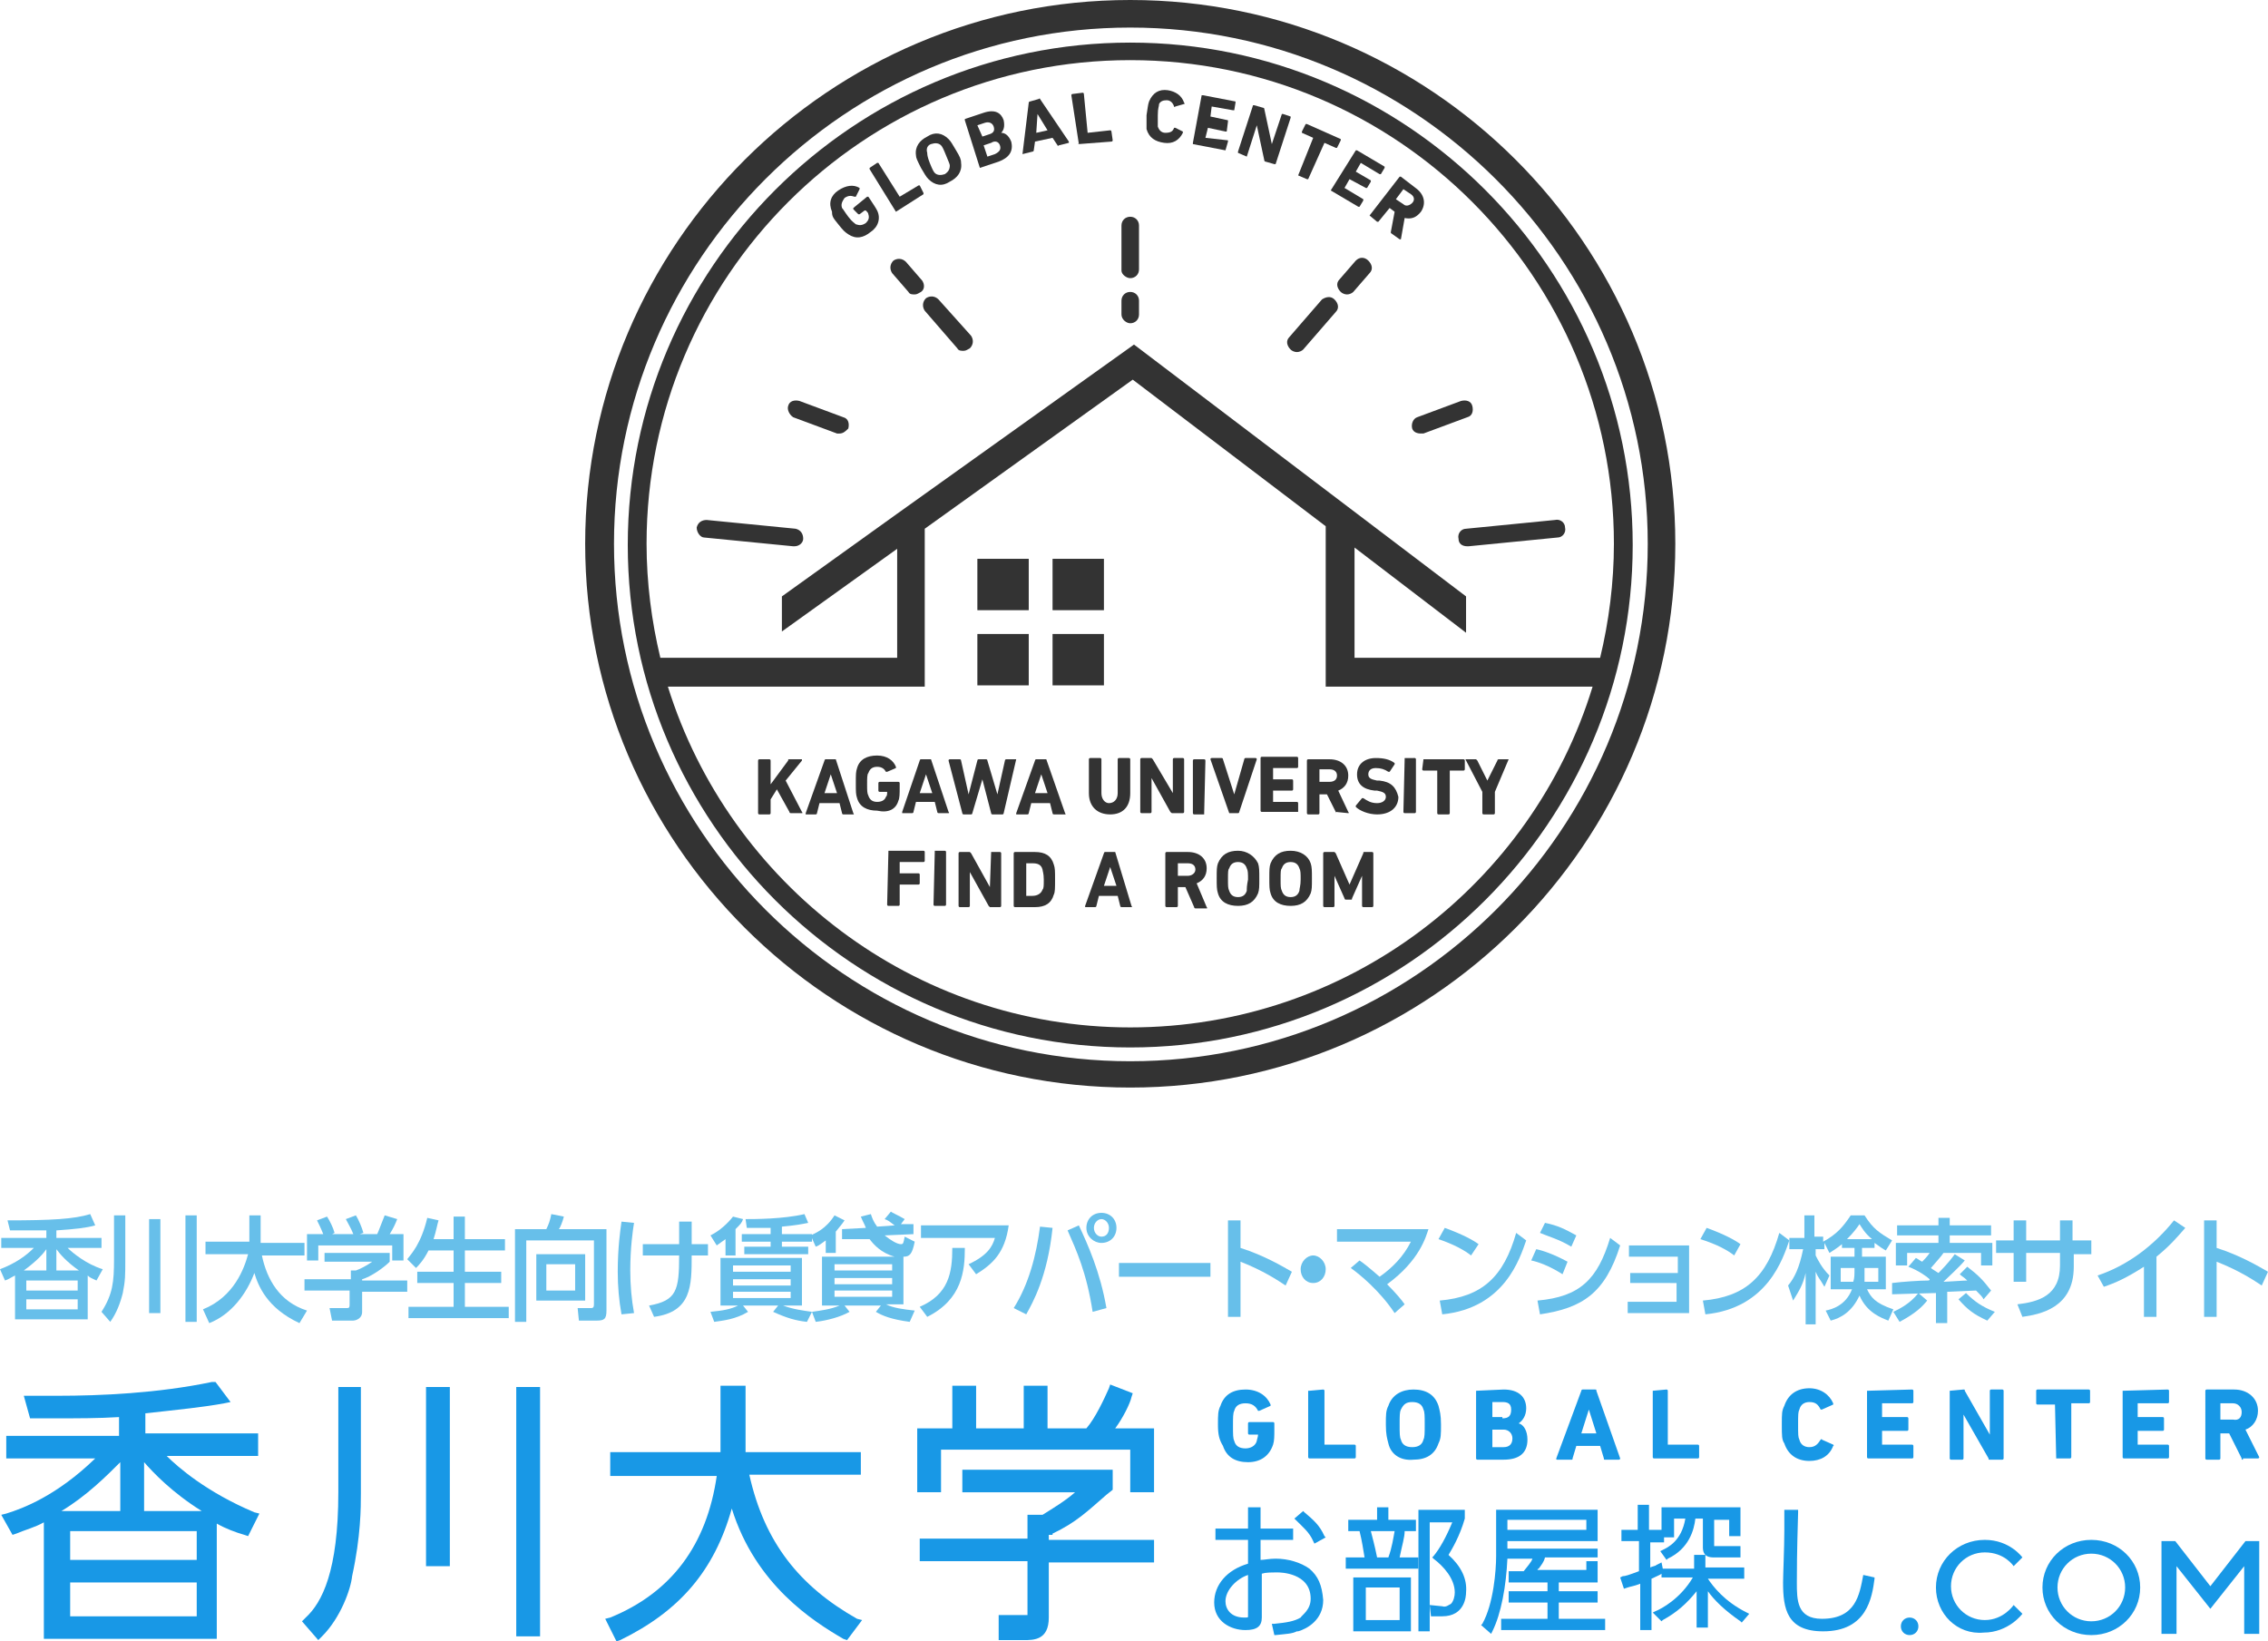 <?xml version="1.0" encoding="utf-8"?>
<!-- Generator: Adobe Illustrator 24.0.3, SVG Export Plug-In . SVG Version: 6.00 Build 0)  -->
<svg version="1.1" id="レイヤー_1" xmlns="http://www.w3.org/2000/svg" xmlns:xlink="http://www.w3.org/1999/xlink" x="0px"
	 y="0px" viewBox="0 0 181 131" style="enable-background:new 0 0 181 131;" xml:space="preserve">
<style type="text/css">
	.st0{fill:#1898E6;}
	.st1{fill:#333333;}
	.st2{fill:#67BFEA;}
</style>
<g>
	<g>
		<g>
			<path class="st0" d="M13.3,116.2h7.3v-1.8h-9v-1.6c2.7-0.3,4.7-0.5,6.3-0.8l0.5-0.1l-1.2-1.6h-0.3c-4.3,0.9-8.9,1.1-12.3,1.1
				c-0.8,0-1.3,0-2,0H1.9l0.5,1.8h0.7c0.5,0,0.8,0,1.3,0c1.8,0,3.5,0,5.1-0.1v1.5h-9v1.8h7.1c-3.1,3-5.8,4-7.1,4.4l-0.4,0.1l0.9,1.6
				l0.3-0.1c0.7-0.3,1.5-0.5,2.2-0.9v9.3h13.8v-9.2c0.7,0.4,1.5,0.7,2.2,0.9l0.3,0.1l0.9-1.8l-0.4-0.1
				C16.5,119.1,14.2,117.1,13.3,116.2z M4.9,120.6c2-1.2,3.6-2.8,4.7-3.9v3.9H4.9z M15.7,126.3v2.7H5.6v-2.7H15.7z M5.6,124.5v-2.3
				h10.1v2.3H5.6z M11.5,120.6v-3.9c0.7,0.8,2.2,2.4,4.6,3.9H11.5z"/>
		</g>
		<g>
			<path class="st0" d="M27,119.1c0,6.3-1.3,8.8-2.6,10l-0.3,0.3l1.3,1.5l0.3-0.3c1.5-1.5,2.3-3.8,2.4-4.8c0.7-3.2,0.7-5.5,0.7-6.6
				v-8.5H27V119.1z"/>
		</g>
		<g>
			<rect x="34" y="110.7" class="st0" width="1.9" height="14.3"/>
		</g>
		<g>
			<rect x="41.2" y="110.7" class="st0" width="1.9" height="19.9"/>
		</g>
		<g>
			<path class="st0" d="M59.8,117.7h8.9v-1.8h-9.2v-5.3h-2v5.3h-8.8v1.9h8.5c-0.8,5.5-3.6,9.3-8.5,11.3l-0.4,0.1l0.9,1.8l0.3-0.1
				c4.7-2.3,7.5-5.5,8.9-10.5c1.9,6.1,6.5,9,8.9,10.4l0.3,0.1l1.2-1.6l-0.4-0.1C63.8,126.6,61,123.1,59.8,117.7z"/>
		</g>
		<g>
			<path class="st0" d="M90.3,111.5l0.1-0.3l-1.8-0.7l-0.1,0.3c-0.4,0.9-1.1,2.4-1.8,3.2h-3.1v-3.4h-1.9v3.4h-3.8v-3.4h-1.9v3.4
				h-2.8v5.1h1.9v-3.4h15.1v3.4h1.9V114H89C89.6,113.2,90.2,112,90.3,111.5z"/>
		</g>
		<g>
			<path class="st0" d="M84,122.4c1.9-0.9,2.8-1.8,4.3-3.1l0.5-0.4v-1.6h-12v1.8h9c-0.8,0.7-1.8,1.3-2.6,1.8h-1.2v1.9h-8.6v1.8h8.6
				v4c0,0.1,0,0.3,0,0.3s-0.3,0-0.5,0h-1.8v2h2c0.8,0,2,0,2-1.8v-4.4h8.4v-1.8h-8.4v-0.4H84z"/>
		</g>
		<g>
			<path class="st0" d="M104.5,125.2c-0.7-0.5-1.7-0.8-2.7-0.8c-0.5,0-0.9,0.1-1.2,0.1v-1.6h2.6V122h-2.6v-1.7h-1v1.7H97v0.9h2.6
				v1.9c-1.7,0.5-2.7,1.7-2.7,3.1c0,1.5,1.3,2.2,2.5,2.2c0.9,0,1.3-0.3,1.3-1v-3.5c0.3-0.1,0.7-0.1,1.3-0.1c0.1,0,2.6,0,2.6,2.1
				c0,0.9-0.7,1.3-0.8,1.5c-0.5,0.3-1.1,0.4-2.1,0.5h-0.2l0.2,0.9h0.1c0.9-0.1,1.3-0.1,1.7-0.3h0.1c0.7-0.2,2-0.9,2-2.5
				C105.5,126.5,105.2,125.8,104.5,125.2z M99.6,125.7v3.3c0,0.1,0,0.1-0.3,0.1c-1.1,0-1.5-0.7-1.5-1.3
				C97.8,126.9,98.7,126,99.6,125.7z"/>
		</g>
		<g>
			<path class="st0" d="M104.1,120.7l-0.1-0.1l-0.7,0.6l0.1,0.1c0.6,0.6,1.1,1,1.4,1.7l0.1,0.2l0.9-0.5l-0.1-0.1
				C105.3,121.7,104.8,121.3,104.1,120.7z"/>
		</g>
		<g>
			<path class="st0" d="M115.6,124.1c0.3-0.5,0.9-1.5,1.3-2.9v-0.7h-3.7v9.7h0.9v-8.7h1.8c-0.5,1.2-1,2.1-1.5,2.7l-0.1,0.1l0.1,0.1
				c0.8,0.6,1.7,1.6,1.7,2.7c0,0.3-0.1,0.7-0.3,0.9c-0.2,0.1-0.4,0.3-0.7,0.2l-1-0.1l0.1,0.9h0.9c1.8,0,1.9-1.6,1.9-1.9
				C117.1,126,116.6,125,115.6,124.1z"/>
		</g>
		<g>
			<path class="st0" d="M112.1,122.2h0.9v-0.9h-2.2v-1h-0.9v1h-2.3v0.9h0.9c0.2,0.8,0.3,1.5,0.4,2.1h-1.5v0.9h5.8v-0.9h-1.5
				C111.9,123.3,112.1,122.7,112.1,122.2z M109.4,122.2h1.9c-0.1,0.5-0.2,1.3-0.5,2.1h-0.9C109.7,123.3,109.5,122.6,109.4,122.2z"/>
		</g>
		<g>
			<path class="st0" d="M108,130.2h4.6v-4.3H108V130.2z M111.7,126.7v2.6H109v-2.6H111.7z"/>
		</g>
		<g>
			<path class="st0" d="M124.4,127.9h3.1V127h-3.1v-0.7h3.1v-1.7h-0.9v0.7h-3.9c0-0.1,0.1-0.1,0.1-0.1c0.2-0.3,0.4-0.5,0.5-0.9h4.2
				v-0.7h-7.2V123h7.2v-2.5h-8.1v3.7c0,1.1-0.2,3.8-1.1,5.4l-0.1,0.1l0.8,0.7l0.1-0.2c0.7-1.4,1.1-3.6,1.2-5.8h2
				c-0.1,0.3-0.4,0.6-0.7,1h-1.2v0.9h3.1v0.7h-3.1v0.9h3.1v1.3h-3.7v0.9h8.3v-0.9h-3.7v-1.3H124.4z M120.3,122.1v-0.8h6.3v0.8H120.3
				z"/>
		</g>
		<g>
			<path class="st0" d="M136.3,126h2.9v-0.9h-3.1v-1h-0.9v1.1h-2.5l-0.1-0.5l-0.4,0.2c-0.1,0.1-0.3,0.1-0.5,0.2v-2h1.1v-0.4h0.8
				v-1.5h0.9c-0.3,1.8-1.4,2.3-1.8,2.5l-0.2,0.1l0.5,0.7l0.1-0.1c1.7-0.8,2.1-2.3,2.2-3.2h0.6v2.3c0,0.8,0.6,0.8,0.9,0.8h2.1v-0.9
				h-2c-0.1,0-0.1,0-0.1,0s0-0.1,0-0.1v-2h1.2v1.3h0.9v-2.3h-6.3v1.8h-1v-2h-0.9v2h-1.3v0.9h1.4v2.4c-0.8,0.3-1.1,0.4-1.3,0.4
				l-0.2,0.1l0.3,0.9l0.3-0.1c0.3-0.1,0.5-0.1,1-0.3v3.7h0.9V126c0.4-0.2,0.7-0.3,0.8-0.4v0.3h2.5c-1,1.7-2.5,2.5-3,2.7l-0.2,0.1
				l0.7,0.7l0.1-0.1c1.1-0.6,1.9-1.3,2.7-2.3v2.9h0.9v-2.9c0.5,0.7,1.3,1.5,2.6,2.4l0.1,0.1l0.6-0.7l-0.2-0.1
				C137.6,127.8,136.7,126.6,136.3,126z"/>
		</g>
		<g>
			<path class="st0" d="M148.7,125.7c-0.3,1.6-0.6,3.5-3.3,3.5c-2,0-2-1.5-2-2.9c0-0.9,0-2.2,0.1-5.6v-0.2h-1.1v0.2
				c0,0.2,0,0.9,0,1.5c0,1.3-0.1,3.5-0.1,4.1c0,2.1,0.3,3.9,3.2,3.9c3.5,0,3.9-2.7,4.1-4.2v-0.1L148.7,125.7L148.7,125.7z"/>
		</g>
		<g>
			<g>
				<path class="st0" d="M151.7,129.8c0-0.4,0.3-0.7,0.7-0.7c0.4,0,0.7,0.3,0.7,0.7c0,0.4-0.3,0.7-0.7,0.7
					C152,130.5,151.7,130.2,151.7,129.8z"/>
			</g>
			<g>
				<path class="st0" d="M154.5,126.7c0-2.1,1.7-3.8,3.9-3.8c2,0,3,1.4,3,1.4l-0.7,0.7c0,0-0.7-1.1-2.3-1.1c-1.5,0-2.7,1.2-2.7,2.7
					c0,1.5,1.2,2.7,2.7,2.7c1.5,0,2.3-1.2,2.3-1.2l0.7,0.7c0,0-1.1,1.5-3.1,1.5C156.2,130.5,154.5,128.8,154.5,126.7z"/>
			</g>
			<g>
				<path class="st0" d="M163,126.7c0-2.1,1.7-3.8,3.9-3.8s3.9,1.7,3.9,3.8s-1.7,3.8-3.9,3.8S163,128.8,163,126.7z M169.6,126.7
					c0-1.5-1.2-2.7-2.7-2.7c-1.5,0-2.7,1.2-2.7,2.7c0,1.5,1.2,2.7,2.7,2.7C168.4,129.4,169.6,128.2,169.6,126.7z"/>
			</g>
			<g>
				<path class="st0" d="M172.5,123h1.1l2.8,3.6l2.8-3.6h1.1v7.4h-1.2V125l-2.7,3.4l-2.7-3.4v5.4h-1.2V123z"/>
			</g>
		</g>
	</g>
	<g>
		<g>
			<path class="st0" d="M97.2,113.7c0-0.8,0-1.1,0.2-1.5c0.3-0.9,1-1.3,2-1.3c1,0,1.7,0.5,2,1.2c0,0,0,0.1,0,0.1l-0.9,0.4
				c-0.1,0-0.1,0-0.1,0c-0.2-0.4-0.5-0.6-1-0.6c-0.5,0-0.8,0.2-0.9,0.6c-0.1,0.2-0.1,0.5-0.1,1.2s0,1,0.1,1.2
				c0.1,0.4,0.4,0.6,0.9,0.6c0.4,0,0.8-0.2,0.9-0.6c0-0.1,0.1-0.3,0.1-0.5c0,0,0,0,0,0h-0.7c0,0-0.1,0-0.1-0.1v-0.8
				c0,0,0-0.1,0.1-0.1h1.9c0,0,0.1,0,0.1,0.1v0.5c0,0.5,0,0.9-0.1,1.2c-0.3,0.9-1,1.4-2,1.4c-1,0-1.7-0.4-2-1.3
				C97.3,114.9,97.2,114.5,97.2,113.7z"/>
		</g>
		<g>
			<path class="st0" d="M104.5,111C104.5,111,104.5,111,104.5,111l1.1-0.1c0,0,0.1,0,0.1,0.1v4.3c0,0,0,0,0,0h2.4c0,0,0.1,0,0.1,0.1
				v0.9c0,0,0,0.1-0.1,0.1h-3.6c0,0-0.1,0-0.1-0.1V111z"/>
		</g>
		<g>
			<path class="st0" d="M110.8,115.2c-0.1-0.4-0.2-0.7-0.2-1.5s0-1.1,0.2-1.5c0.3-0.9,1.1-1.3,2-1.3c1,0,1.7,0.4,2,1.3
				c0.1,0.4,0.2,0.7,0.2,1.5s0,1.1-0.2,1.5c-0.3,0.9-1,1.3-2,1.3C111.8,116.6,111,116.1,110.8,115.2z M113.6,114.9
				c0.1-0.2,0.1-0.5,0.1-1.2s0-1-0.1-1.2c-0.1-0.4-0.4-0.6-0.9-0.6s-0.7,0.2-0.9,0.6c-0.1,0.2-0.1,0.5-0.1,1.2s0,1,0.1,1.2
				c0.1,0.4,0.4,0.6,0.9,0.6S113.5,115.3,113.6,114.9z"/>
		</g>
		<g>
			<path class="st0" d="M117.8,111C117.8,111,117.9,111,117.8,111l2.2-0.1c1.2,0,1.8,0.6,1.8,1.5c0,0.6-0.3,1-0.6,1.2v0
				c0.4,0.1,0.7,0.6,0.7,1.3c0,1.1-0.7,1.6-1.9,1.6h-2.1c0,0-0.1,0-0.1-0.1V111z M119.9,113.2c0.5,0,0.7-0.2,0.7-0.7
				s-0.3-0.6-0.7-0.6h-0.8c0,0,0,0,0,0v1.2c0,0,0,0,0,0H119.9z M119.1,115.5h0.9c0.5,0,0.7-0.3,0.7-0.7c0-0.4-0.3-0.7-0.7-0.7h-0.9
				c0,0,0,0,0,0L119.1,115.5C119,115.5,119.1,115.5,119.1,115.5z"/>
		</g>
		<g>
			<path class="st0" d="M126.2,111c0,0,0-0.1,0.1-0.1h1c0.1,0,0.1,0,0.1,0.1l1.9,5.4c0,0,0,0.1-0.1,0.1h-1.1c-0.1,0-0.1,0-0.1-0.1
				l-0.3-1h-1.9l-0.3,1c0,0.1,0,0.1-0.1,0.1h-1.1c-0.1,0-0.1,0-0.1-0.1L126.2,111z M127.4,114.4l-0.6-1.9h0l-0.6,1.9H127.4z"/>
		</g>
		<g>
			<path class="st0" d="M131.9,111C131.9,111,132,111,131.9,111l1.1-0.1c0,0,0.1,0,0.1,0.1v4.3c0,0,0,0,0,0h2.4c0,0,0.1,0,0.1,0.1
				v0.9c0,0,0,0.1-0.1,0.1H132c0,0-0.1,0-0.1-0.1V111z"/>
		</g>
		<g>
			<path class="st0" d="M142.2,113.7c0-0.9,0-1.1,0.2-1.5c0.3-0.9,1-1.4,2-1.4c0.9,0,1.6,0.5,1.9,1.2c0,0,0,0.1,0,0.1l-0.9,0.4
				c0,0-0.1,0-0.1,0c-0.2-0.4-0.4-0.6-0.9-0.6c-0.4,0-0.7,0.2-0.8,0.6c-0.1,0.2-0.1,0.4-0.1,1.2s0,1,0.1,1.2
				c0.1,0.4,0.4,0.6,0.8,0.6c0.5,0,0.7-0.3,0.9-0.6c0,0,0.1-0.1,0.1,0l0.9,0.4c0,0,0.1,0.1,0,0.1c-0.3,0.8-1,1.2-1.9,1.2
				c-1,0-1.7-0.5-2-1.4C142.2,114.9,142.2,114.6,142.2,113.7z"/>
		</g>
		<g>
			<path class="st0" d="M149,111C149,111,149,111,149,111l3.6-0.1c0,0,0.1,0,0.1,0.1v0.9c0,0,0,0.1-0.1,0.1h-2.4c0,0,0,0,0,0v1.1
				c0,0,0,0,0,0h2c0,0,0.1,0,0.1,0.1v0.9c0,0,0,0.1-0.1,0.1h-2c0,0,0,0,0,0v1.1c0,0,0,0,0,0h2.4c0,0,0.1,0,0.1,0.1v0.9
				c0,0,0,0.1-0.1,0.1h-3.5c0,0-0.1,0-0.1-0.1V111z"/>
		</g>
		<g>
			<path class="st0" d="M155.6,111C155.6,111,155.6,111,155.6,111l1.1-0.1c0.1,0,0.1,0,0.1,0.1l2,3.5h0V111c0,0,0-0.1,0.1-0.1h0.9
				c0,0,0.1,0,0.1,0.1v5.4c0,0,0,0.1-0.1,0.1h-1c-0.1,0-0.1,0-0.1-0.1l-2-3.5h0v3.5c0,0,0,0.1-0.1,0.1h-0.9c0,0-0.1,0-0.1-0.1V111z"
				/>
		</g>
		<g>
			<path class="st0" d="M164.1,116.5C164,116.5,164,116.5,164.1,116.5l-0.1-4.4c0,0,0,0,0,0h-1.4c0,0-0.1,0-0.1-0.1V111
				c0,0,0-0.1,0.1-0.1h4.1c0,0,0.1,0,0.1,0.1v0.9c0,0,0,0.1-0.1,0.1h-1.4c0,0,0,0,0,0v4.3c0,0,0,0.1-0.1,0.1H164.1z"/>
		</g>
		<g>
			<path class="st0" d="M169.4,111C169.4,111,169.4,111,169.4,111l3.6-0.1c0,0,0.1,0,0.1,0.1v0.9c0,0,0,0.1-0.1,0.1h-2.4
				c0,0,0,0,0,0v1.1c0,0,0,0,0,0h2c0,0,0.1,0,0.1,0.1v0.9c0,0,0,0.1-0.1,0.1h-2c0,0,0,0,0,0v1.1c0,0,0,0,0,0h2.4c0,0,0.1,0,0.1,0.1
				v0.9c0,0,0,0.1-0.1,0.1h-3.5c0,0-0.1,0-0.1-0.1V111z"/>
		</g>
		<g>
			<path class="st0" d="M179,116.5c-0.1,0-0.1,0-0.1-0.1l-1-2h-0.7c0,0,0,0,0,0v2c0,0,0,0.1-0.1,0.1h-1c0,0-0.1,0-0.1-0.1V111
				c0,0,0-0.1,0.1-0.1h2.2c1.1,0,1.9,0.7,1.9,1.7c0,0.7-0.4,1.3-1,1.5l1.1,2.2c0,0,0,0.1-0.1,0.1H179z M178.9,112.7
				c0-0.4-0.3-0.7-0.7-0.7h-1c0,0,0,0,0,0v1.3c0,0,0,0,0,0h1C178.7,113.4,178.9,113.1,178.9,112.7z"/>
		</g>
	</g>
	<g>
		<g>
			<g>
				<rect x="78" y="44.6" class="st1" width="4.1" height="4.1"/>
			</g>
			<g>
				<rect x="84" y="44.6" class="st1" width="4.1" height="4.1"/>
			</g>
			<g>
				<rect x="78" y="50.6" class="st1" width="4.1" height="4.1"/>
			</g>
			<g>
				<rect x="84" y="50.6" class="st1" width="4.1" height="4.1"/>
			</g>
			<g>
				<path class="st1" d="M90.2,0c-24,0-43.5,19.5-43.5,43.4s19.5,43.4,43.5,43.4c24,0,43.5-19.5,43.5-43.4S114.2,0,90.2,0z
					 M90.2,84.7C67.5,84.7,49,66.2,49,43.4C49,20.7,67.5,2.2,90.2,2.2c22.7,0,41.3,18.5,41.3,41.2C131.5,66.2,113,84.7,90.2,84.7z"
					/>
			</g>
			<g>
				<path class="st1" d="M66.9,17.9c0.4,0.5,0.5,0.6,0.8,0.8c0.6,0.4,1.2,0.3,1.8-0.2c0.6-0.4,0.8-1.1,0.5-1.7
					c-0.1-0.2-0.3-0.5-0.5-0.8l-0.2-0.3c0,0-0.1,0-0.1,0l-1.1,0.9c0,0,0,0.1,0,0.1l0.4,0.4c0,0,0.1,0,0.1,0l0.4-0.3c0,0,0,0,0.1,0
					c0.1,0.1,0.2,0.2,0.2,0.3c0.1,0.3,0,0.5-0.2,0.7c-0.3,0.2-0.5,0.2-0.8,0.1c-0.1-0.1-0.3-0.2-0.6-0.6s-0.4-0.6-0.5-0.7
					c-0.1-0.3,0-0.5,0.2-0.8c0.3-0.2,0.5-0.2,0.8-0.1c0,0,0.1,0,0.1,0l0.3-0.6c0,0,0-0.1,0-0.1c-0.5-0.3-1.1-0.2-1.7,0.2
					c-0.6,0.4-0.8,1-0.5,1.7C66.4,17.3,66.5,17.4,66.9,17.9z"/>
			</g>
			<g>
				<path class="st1" d="M71.5,16.9l2.2-1.4c0,0,0-0.1,0-0.1l-0.3-0.6c0,0-0.1,0-0.1,0l-1.5,0.9c0,0,0,0,0,0l-1.7-2.7
					c0,0-0.1,0-0.1,0l-0.6,0.4c0,0,0,0.1,0,0.1L71.5,16.9C71.5,16.9,71.5,16.9,71.5,16.9z"/>
			</g>
			<g>
				<path class="st1" d="M73.5,13.4c0.3,0.5,0.4,0.7,0.6,0.9c0.5,0.5,1.1,0.6,1.7,0.2c0.6-0.3,1-0.8,0.9-1.5c0-0.3-0.1-0.5-0.4-1
					c-0.3-0.5-0.4-0.7-0.6-0.9c-0.5-0.5-1.1-0.6-1.7-0.2c-0.6,0.3-1,0.8-0.9,1.5C73.1,12.6,73.2,12.8,73.5,13.4z M74.3,11.5
					c0.3-0.1,0.6-0.1,0.8,0.1c0.1,0.1,0.2,0.3,0.4,0.8c0.2,0.5,0.3,0.7,0.3,0.8c0,0.3-0.1,0.5-0.4,0.7c-0.3,0.1-0.6,0.1-0.8-0.1
					c-0.1-0.1-0.2-0.3-0.4-0.8C74,12.5,74,12.3,74,12.2C73.9,11.9,74,11.6,74.3,11.5z"/>
			</g>
			<g>
				<path class="st1" d="M78.2,13.4l1.5-0.5c0.8-0.3,1.2-0.8,1-1.6c-0.2-0.5-0.5-0.7-0.8-0.7l0,0c0.2-0.2,0.3-0.5,0.2-1
					c-0.2-0.6-0.7-0.9-1.6-0.6l-1.5,0.5c0,0,0,0,0,0.1L78.2,13.4C78.1,13.4,78.2,13.4,78.2,13.4z M79.8,11.6c0.1,0.3,0,0.5-0.4,0.7
					l-0.6,0.2c0,0,0,0,0,0l-0.3-0.9c0,0,0,0,0,0l0.6-0.2C79.4,11.2,79.7,11.3,79.8,11.6z M78,10l0.6-0.2c0.3-0.1,0.6,0,0.7,0.3
					c0.1,0.3,0,0.5-0.3,0.6l-0.6,0.2c0,0,0,0,0,0L78,10C77.9,10,77.9,10,78,10z"/>
			</g>
			<g>
				<path class="st1" d="M81.6,12.3l0.8-0.2c0,0,0.1,0,0.1-0.1l0.1-0.7l1.4-0.3l0.4,0.6c0,0,0,0.1,0.1,0l0.8-0.2c0,0,0,0,0-0.1
					L83,7.9c0,0,0-0.1-0.1,0l-0.7,0.2c0,0-0.1,0-0.1,0.1L81.6,12.3C81.6,12.3,81.6,12.3,81.6,12.3z M82.8,9.1L82.8,9.1l0.8,1.3
					l-0.9,0.2L82.8,9.1z"/>
			</g>
			<g>
				<path class="st1" d="M86.1,11.5l2.6-0.2c0,0,0.1,0,0.1-0.1l-0.1-0.7c0,0,0-0.1-0.1-0.1l-1.8,0.2c0,0,0,0,0,0l-0.3-3.1
					c0,0,0-0.1-0.1-0.1l-0.8,0.1c0,0-0.1,0-0.1,0.1L86.1,11.5C86,11.4,86,11.5,86.1,11.5z"/>
			</g>
			<g>
				<path class="st1" d="M92.9,11.4c0.7,0.1,1.2-0.2,1.5-0.8c0,0,0-0.1,0-0.1l-0.6-0.3c0,0-0.1,0-0.1,0c-0.1,0.3-0.3,0.4-0.7,0.4
					c-0.3,0-0.5-0.2-0.6-0.5c0-0.2,0-0.3,0-0.9c0-0.6,0.1-0.7,0.1-0.9C92.6,8.1,92.8,8,93.1,8c0.3,0,0.5,0.2,0.6,0.5
					c0,0,0,0.1,0.1,0l0.7-0.2c0,0,0.1,0,0-0.1c-0.2-0.6-0.7-0.9-1.3-1c-0.7-0.1-1.2,0.2-1.5,0.9c-0.1,0.3-0.1,0.5-0.2,1.1
					c0,0.6,0,0.8,0,1.1C91.7,11,92.2,11.3,92.9,11.4z"/>
			</g>
			<g>
				<path class="st1" d="M97.8,12C97.8,12,97.8,12,97.8,12l0.2-0.7c0,0,0-0.1,0-0.1L96.2,11c0,0,0,0,0,0l0.2-0.8c0,0,0,0,0,0
					l1.4,0.3c0,0,0.1,0,0.1,0L98,9.7c0,0,0-0.1,0-0.1l-1.4-0.3c0,0,0,0,0,0l0.1-0.8c0,0,0,0,0,0l1.7,0.3c0,0,0.1,0,0.1,0l0.1-0.6
					c0,0,0-0.1,0-0.1L96,7.6c0,0-0.1,0-0.1,0l-0.7,3.8c0,0,0,0.1,0,0.1L97.8,12z"/>
			</g>
			<g>
				<path class="st1" d="M99.5,12.5C99.5,12.5,99.6,12.5,99.5,12.5l0.8-2.5l0,0l0.6,2.8c0,0,0,0.1,0.1,0.1l0.7,0.2c0,0,0.1,0,0.1,0
					l1.2-3.7c0,0,0-0.1,0-0.1l-0.6-0.2c0,0-0.1,0-0.1,0l-0.8,2.4l0,0l-0.6-2.8c0,0,0-0.1-0.1-0.1l-0.7-0.2c0,0-0.1,0-0.1,0l-1.2,3.7
					c0,0,0,0.1,0,0.1L99.5,12.5z"/>
			</g>
			<g>
				<path class="st1" d="M103.6,14l0.7,0.3c0,0,0.1,0,0.1,0l1.3-2.9c0,0,0,0,0,0l0.9,0.4c0,0,0.1,0,0.1,0l0.3-0.6c0,0,0-0.1,0-0.1
					l-2.7-1.2c0,0-0.1,0-0.1,0l-0.3,0.6c0,0,0,0.1,0,0.1l0.9,0.4c0,0,0,0,0,0L103.6,14C103.6,14,103.6,14,103.6,14z"/>
			</g>
			<g>
				<path class="st1" d="M106.2,15.2l2.2,1.3c0,0,0.1,0,0.1,0l0.3-0.5c0,0,0-0.1,0-0.1l-1.5-0.9c0,0,0,0,0,0l0.4-0.7c0,0,0,0,0,0
					L109,15c0,0,0.1,0,0.1,0l0.3-0.5c0,0,0-0.1,0-0.1l-1.2-0.7c0,0,0,0,0,0l0.4-0.7c0,0,0,0,0,0l1.5,0.9c0,0,0.1,0,0.1,0l0.3-0.5
					c0,0,0-0.1,0-0.1l-2.2-1.3c0,0-0.1,0-0.1,0L106.2,15.2C106.2,15.2,106.2,15.2,106.2,15.2z"/>
			</g>
			<g>
				<path class="st1" d="M109.3,17.2l0.6,0.5c0,0,0.1,0,0.1,0l0.9-1.1c0,0,0,0,0,0l0.4,0.3l-0.3,1.6c0,0,0,0.1,0,0.1l0.7,0.5
					c0,0,0.1,0,0.1,0l0.3-1.7c0.5,0.1,0.9,0,1.3-0.5c0.4-0.6,0.3-1.3-0.3-1.8l-1.3-1c0,0-0.1,0-0.1,0L109.3,17.2
					C109.3,17.1,109.3,17.2,109.3,17.2z M112,15.1C112,15.1,112,15.1,112,15.1l0.6,0.4c0.3,0.2,0.3,0.5,0.1,0.7
					c-0.2,0.2-0.5,0.3-0.7,0.1l-0.6-0.4c0,0,0,0,0,0L112,15.1z"/>
			</g>
			<g>
				<path class="st1" d="M56.2,42.9l7.1,0.7c0,0,0,0,0.1,0c0.4,0,0.7-0.3,0.7-0.6c0-0.4-0.2-0.7-0.6-0.8l-7.1-0.7
					c-0.4,0-0.7,0.2-0.8,0.6C55.6,42.5,55.9,42.9,56.2,42.9z"/>
			</g>
			<g>
				<path class="st1" d="M73.6,22.4l-1.3-1.5c-0.3-0.3-0.7-0.3-1-0.1c-0.3,0.3-0.3,0.7-0.1,1l1.3,1.5c0.1,0.2,0.3,0.2,0.5,0.2
					c0.2,0,0.3-0.1,0.5-0.2C73.8,23.1,73.8,22.7,73.6,22.4z"/>
			</g>
			<g>
				<path class="st1" d="M74.9,23.9c-0.3-0.3-0.7-0.3-1-0.1c-0.3,0.3-0.3,0.7-0.1,1l2.6,3c0.1,0.2,0.3,0.2,0.5,0.2
					c0.2,0,0.3-0.1,0.5-0.2c0.3-0.3,0.3-0.7,0.1-1L74.9,23.9z"/>
			</g>
			<g>
				<path class="st1" d="M63.3,33.3l3.5,1.3c0.1,0,0.2,0,0.2,0c0.3,0,0.5-0.2,0.7-0.4c0.1-0.4,0-0.8-0.4-0.9L63.8,32
					c-0.4-0.1-0.8,0-0.9,0.4C62.8,32.7,63,33.1,63.3,33.3z"/>
			</g>
			<g>
				<path class="st1" d="M90.2,25.8c0.4,0,0.7-0.3,0.7-0.7V24c0-0.4-0.3-0.7-0.7-0.7c-0.4,0-0.7,0.3-0.7,0.7v1.1
					C89.5,25.5,89.9,25.8,90.2,25.8z"/>
			</g>
			<g>
				<path class="st1" d="M90.2,22.2c0.4,0,0.7-0.3,0.7-0.7V18c0-0.4-0.3-0.7-0.7-0.7c-0.4,0-0.7,0.3-0.7,0.7v3.6
					C89.5,21.9,89.9,22.2,90.2,22.2z"/>
			</g>
			<g>
				<path class="st1" d="M116.4,43c0,0.4,0.3,0.6,0.7,0.6c0,0,0,0,0.1,0l7.1-0.7c0.4,0,0.7-0.4,0.6-0.8c0-0.4-0.4-0.7-0.8-0.6
					l-7.1,0.7C116.6,42.2,116.3,42.6,116.4,43z"/>
			</g>
			<g>
				<path class="st1" d="M108.2,20.8l-1.3,1.5c-0.3,0.3-0.2,0.7,0.1,1c0.1,0.1,0.3,0.2,0.5,0.2c0.2,0,0.4-0.1,0.5-0.2l1.3-1.5
					c0.3-0.3,0.2-0.7-0.1-1C108.9,20.5,108.5,20.5,108.2,20.8z"/>
			</g>
			<g>
				<path class="st1" d="M105.5,23.9l-2.6,3c-0.3,0.3-0.2,0.7,0.1,1c0.1,0.1,0.3,0.2,0.5,0.2c0.2,0,0.4-0.1,0.5-0.2l2.6-3
					c0.3-0.3,0.2-0.7-0.1-1C106.2,23.6,105.8,23.7,105.5,23.9z"/>
			</g>
			<g>
				<path class="st1" d="M112.7,34.2c0.1,0.3,0.4,0.4,0.7,0.4c0.1,0,0.2,0,0.2,0l3.5-1.3c0.4-0.1,0.5-0.5,0.4-0.9
					c-0.1-0.4-0.5-0.5-0.9-0.4l-3.5,1.3C112.8,33.4,112.6,33.8,112.7,34.2z"/>
			</g>
			<g>
				<path class="st1" d="M62.7,62.3l1.3-1.6c0,0,0-0.1,0-0.1H63c-0.1,0-0.1,0-0.1,0.1l-1.4,1.9v-1.9c0,0,0-0.1-0.1-0.1h-0.8
					c0,0-0.1,0-0.1,0.1v4.2c0,0,0,0.1,0.1,0.1h0.8c0,0,0.1,0,0.1-0.1v-1.1L62,63l1,1.8c0,0,0,0.1,0.1,0.1H64c0,0,0.1,0,0-0.1
					L62.7,62.3z"/>
			</g>
			<g>
				<path class="st1" d="M66.7,60.6h-0.8c0,0-0.1,0-0.1,0.1l-1.5,4.2c0,0,0,0.1,0,0.1h0.8c0,0,0.1,0,0.1-0.1l0.2-0.8H67l0.2,0.8
					c0,0,0,0.1,0.1,0.1h0.8c0,0,0.1,0,0-0.1L66.7,60.6C66.7,60.6,66.7,60.6,66.7,60.6z M65.8,63.3l0.5-1.5h0l0.5,1.5H65.8z"/>
			</g>
			<g>
				<path class="st1" d="M71.7,63.9c0.1-0.2,0.1-0.6,0.1-1v-0.4c0,0,0-0.1-0.1-0.1h-1.5c0,0-0.1,0-0.1,0.1v0.6c0,0,0,0.1,0.1,0.1
					h0.6c0,0,0,0,0,0c0,0.2,0,0.3-0.1,0.4c-0.1,0.3-0.4,0.4-0.7,0.4c-0.4,0-0.6-0.2-0.7-0.5c-0.1-0.2-0.1-0.4-0.1-0.9s0-0.8,0.1-0.9
					c0.1-0.3,0.3-0.5,0.7-0.5c0.4,0,0.6,0.2,0.7,0.4c0,0,0,0,0.1,0l0.7-0.3c0,0,0-0.1,0-0.1c-0.2-0.5-0.7-0.9-1.5-0.9
					c-0.8,0-1.4,0.3-1.6,1c-0.1,0.3-0.1,0.5-0.1,1.2s0,0.9,0.1,1.2c0.2,0.7,0.8,1,1.6,1C70.9,64.9,71.5,64.6,71.7,63.9z"/>
			</g>
			<g>
				<path class="st1" d="M74.3,60.6h-0.8c0,0-0.1,0-0.1,0.1L72,64.8c0,0,0,0.1,0,0.1h0.8c0,0,0.1,0,0.1-0.1l0.2-0.8h1.5l0.2,0.8
					c0,0,0,0.1,0.1,0.1h0.8c0,0,0.1,0,0-0.1L74.3,60.6C74.4,60.6,74.4,60.6,74.3,60.6z M73.4,63.3l0.5-1.5h0l0.5,1.5H73.4z"/>
			</g>
			<g>
				<path class="st1" d="M81.1,60.6h-0.8c0,0-0.1,0-0.1,0.1l-0.6,2.7h0l-0.8-2.7c0,0,0-0.1-0.1-0.1h-0.6c0,0-0.1,0-0.1,0.1l-0.7,2.7
					h0l-0.6-2.7c0,0,0-0.1-0.1-0.1h-0.8c0,0-0.1,0-0.1,0.1l1.1,4.2c0,0,0,0.1,0.1,0.1h0.6c0,0,0.1,0,0.1-0.1l0.8-2.7h0l0.7,2.7
					c0,0,0,0.1,0.1,0.1H80c0,0,0.1,0,0.1-0.1L81.1,60.6C81.2,60.6,81.2,60.6,81.1,60.6z"/>
			</g>
			<g>
				<path class="st1" d="M83.5,60.6h-0.8c0,0-0.1,0-0.1,0.1l-1.5,4.2c0,0,0,0.1,0,0.1H82c0,0,0.1,0,0.1-0.1l0.2-0.8h1.5l0.2,0.8
					c0,0,0,0.1,0.1,0.1H85c0,0,0.1,0,0-0.1L83.5,60.6C83.6,60.6,83.5,60.6,83.5,60.6z M82.6,63.3l0.5-1.5h0l0.5,1.5H82.6z"/>
			</g>
			<g>
				<path class="st1" d="M87.9,63.3v-2.7c0,0,0-0.1-0.1-0.1h-0.8c0,0-0.1,0-0.1,0.1v2.7c0,1.1,0.7,1.7,1.7,1.7c1,0,1.6-0.6,1.6-1.7
					v-2.7c0,0,0-0.1-0.1-0.1h-0.8c0,0-0.1,0-0.1,0.1v2.7c0,0.5-0.3,0.8-0.7,0.8C88.2,64.1,87.9,63.8,87.9,63.3z"/>
			</g>
			<g>
				<path class="st1" d="M93.6,64.9h0.8c0,0,0.1,0,0.1-0.1v-4.2c0,0,0-0.1-0.1-0.1h-0.7c0,0-0.1,0-0.1,0.1v2.7h0L92,60.6
					c0,0-0.1-0.1-0.1-0.1h-0.8c0,0-0.1,0-0.1,0.1v4.2c0,0,0,0.1,0.1,0.1h0.7c0,0,0.1,0,0.1-0.1v-2.7h0l1.5,2.7
					C93.5,64.9,93.5,64.9,93.6,64.9z"/>
			</g>
			<g>
				<path class="st1" d="M96.1,64.9C96.1,64.9,96.2,64.8,96.1,64.9l0.1-4.2c0,0,0-0.1-0.1-0.1h-0.8c0,0-0.1,0-0.1,0.1v4.2
					c0,0,0,0.1,0.1,0.1H96.1z"/>
			</g>
			<g>
				<path class="st1" d="M98.1,64.9h0.7c0,0,0.1,0,0.1-0.1l1.4-4.2c0,0,0-0.1-0.1-0.1h-0.8c0,0-0.1,0-0.1,0.1l-0.8,2.8h0l-0.9-2.8
					c0,0,0-0.1-0.1-0.1h-0.8c0,0-0.1,0-0.1,0.1L98.1,64.9C98,64.8,98.1,64.9,98.1,64.9z"/>
			</g>
			<g>
				<path class="st1" d="M103.6,64.8v-0.7c0,0,0-0.1-0.1-0.1h-1.9c0,0,0,0,0,0v-0.9c0,0,0,0,0,0h1.5c0,0,0.1,0,0.1-0.1v-0.7
					c0,0,0-0.1-0.1-0.1h-1.5c0,0,0,0,0,0v-0.9c0,0,0,0,0,0h1.9c0,0,0.1,0,0.1-0.1v-0.7c0,0,0-0.1-0.1-0.1h-2.8c0,0-0.1,0-0.1,0.1
					v4.2c0,0,0,0.1,0.1,0.1L103.6,64.8C103.6,64.9,103.6,64.8,103.6,64.8z"/>
			</g>
			<g>
				<path class="st1" d="M106.6,64.8C106.6,64.9,106.7,64.9,106.6,64.8l1,0.1c0,0,0.1,0,0-0.1l-0.8-1.7c0.5-0.2,0.8-0.6,0.8-1.2
					c0-0.8-0.6-1.3-1.5-1.3h-1.7c0,0-0.1,0-0.1,0.1v4.2c0,0,0,0.1,0.1,0.1h0.8c0,0,0.1,0,0.1-0.1v-1.5c0,0,0,0,0,0h0.6L106.6,64.8z
					 M105.3,62.4v-1c0,0,0,0,0,0h0.8c0.4,0,0.6,0.2,0.6,0.5c0,0.3-0.2,0.5-0.6,0.5L105.3,62.4C105.3,62.4,105.3,62.4,105.3,62.4z"/>
			</g>
			<g>
				<path class="st1" d="M110.1,62.3l-0.2,0c-0.5-0.1-0.7-0.2-0.7-0.5c0-0.3,0.2-0.5,0.6-0.5c0.4,0,0.7,0.1,1,0.3c0,0,0.1,0,0.1,0
					l0.4-0.6c0,0,0-0.1,0-0.1c-0.4-0.3-0.9-0.4-1.5-0.4c-0.9,0-1.5,0.5-1.5,1.3c0,0.8,0.5,1.2,1.4,1.3l0.2,0
					c0.5,0.1,0.7,0.2,0.7,0.5c0,0.3-0.3,0.5-0.7,0.5c-0.5,0-0.8-0.2-1.1-0.4c0,0-0.1,0-0.1,0l-0.5,0.6c0,0,0,0.1,0,0.1
					c0.3,0.3,1,0.6,1.7,0.6c1.1,0,1.7-0.6,1.7-1.4C111.4,62.8,111,62.4,110.1,62.3z"/>
			</g>
			<g>
				<path class="st1" d="M112.1,60.6C112.1,60.6,112,60.6,112.1,60.6l-0.1,4.2c0,0,0,0.1,0.1,0.1h0.8c0,0,0.1,0,0.1-0.1v-4.2
					c0,0,0-0.1-0.1-0.1H112.1z"/>
			</g>
			<g>
				<path class="st1" d="M113.6,60.6C113.5,60.6,113.5,60.6,113.6,60.6l-0.1,0.8c0,0,0,0.1,0.1,0.1h1.1c0,0,0,0,0,0v3.4
					c0,0,0,0.1,0.1,0.1h0.8c0,0,0.1,0,0.1-0.1v-3.4c0,0,0,0,0,0h1.1c0,0,0.1,0,0.1-0.1v-0.7c0,0,0-0.1-0.1-0.1H113.6z"/>
			</g>
			<g>
				<path class="st1" d="M120.4,60.6h-0.8c0,0-0.1,0-0.1,0.1l-0.8,1.6h0l-0.8-1.6c0,0-0.1-0.1-0.1-0.1H117c0,0-0.1,0,0,0.1l1.3,2.5
					v1.7c0,0,0,0.1,0.1,0.1h0.8c0,0,0.1,0,0.1-0.1v-1.7L120.4,60.6C120.5,60.6,120.4,60.6,120.4,60.6z"/>
			</g>
			<g>
				<path class="st1" d="M70.9,68C70.8,68,70.8,68,70.9,68l-0.1,4.2c0,0,0,0.1,0.1,0.1h0.8c0,0,0.1,0,0.1-0.1v-1.6c0,0,0,0,0,0h1.5
					c0,0,0.1,0,0.1-0.1v-0.7c0,0,0-0.1-0.1-0.1h-1.5c0,0,0,0,0,0v-0.9c0,0,0,0,0,0h1.9c0,0,0.1,0,0.1-0.1v-0.7c0,0,0-0.1-0.1-0.1
					H70.9z"/>
			</g>
			<g>
				<path class="st1" d="M74.6,68C74.6,68,74.6,68,74.6,68l-0.1,4.2c0,0,0,0.1,0.1,0.1h0.8c0,0,0.1,0,0.1-0.1v-4.2
					c0,0,0-0.1-0.1-0.1H74.6z"/>
			</g>
			<g>
				<path class="st1" d="M79.1,68C79.1,68,79.1,68,79.1,68l-0.1,2.8h0l-1.5-2.7c0,0-0.1-0.1-0.1-0.1h-0.8c0,0-0.1,0-0.1,0.1v4.2
					c0,0,0,0.1,0.1,0.1h0.7c0,0,0.1,0,0.1-0.1v-2.7h0l1.5,2.7c0,0,0.1,0.1,0.1,0.1h0.8c0,0,0.1,0,0.1-0.1v-4.2c0,0,0-0.1-0.1-0.1
					H79.1z"/>
			</g>
			<g>
				<path class="st1" d="M82.6,68H81c0,0-0.1,0-0.1,0.1v4.2c0,0,0,0.1,0.1,0.1h1.6c0.8,0,1.3-0.3,1.5-1c0.1-0.2,0.1-0.5,0.1-1.2
					c0-0.7,0-0.9-0.1-1.2C83.9,68.3,83.4,68,82.6,68z M83.2,71c-0.1,0.3-0.4,0.5-0.8,0.5h-0.5c0,0,0,0,0,0v-2.6c0,0,0,0,0,0h0.5
					c0.4,0,0.7,0.1,0.8,0.5c0,0.1,0.1,0.3,0.1,0.8S83.3,70.9,83.2,71z"/>
			</g>
			<g>
				<path class="st1" d="M89,68h-0.8c0,0-0.1,0-0.1,0.1l-1.5,4.2c0,0,0,0.1,0,0.1h0.8c0,0,0.1,0,0.1-0.1l0.2-0.8h1.5l0.2,0.8
					c0,0,0,0.1,0.1,0.1h0.8c0,0,0.1,0,0-0.1L89,68C89.1,68,89,68,89,68z M88.1,70.7l0.5-1.5h0l0.5,1.5H88.1z"/>
			</g>
			<g>
				<path class="st1" d="M95.5,70.5c0.5-0.2,0.8-0.6,0.8-1.2c0-0.8-0.6-1.3-1.5-1.3h-1.7c0,0-0.1,0-0.1,0.1v4.2c0,0,0,0.1,0.1,0.1
					h0.8c0,0,0.1,0,0.1-0.1v-1.5c0,0,0,0,0,0h0.6l0.7,1.6c0,0,0,0.1,0.1,0.1h0.9c0,0,0.1,0,0-0.1L95.5,70.5z M94.8,69.9H94
					c0,0,0,0,0,0v-1c0,0,0,0,0,0h0.8c0.4,0,0.6,0.2,0.6,0.5C95.4,69.7,95.1,69.9,94.8,69.9z"/>
			</g>
			<g>
				<path class="st1" d="M98.8,67.9c-0.8,0-1.3,0.3-1.6,1c-0.1,0.3-0.1,0.5-0.1,1.2c0,0.6,0,0.9,0.1,1.2c0.2,0.7,0.8,1,1.6,1
					s1.3-0.3,1.6-1c0.1-0.3,0.1-0.5,0.1-1.2c0-0.6,0-0.9-0.1-1.2C100.1,68.3,99.5,67.9,98.8,67.9z M99.5,71.1
					c-0.1,0.3-0.3,0.5-0.7,0.5s-0.6-0.2-0.7-0.5c-0.1-0.2-0.1-0.4-0.1-0.9c0-0.6,0-0.8,0.1-0.9c0.1-0.3,0.3-0.5,0.7-0.5
					s0.6,0.2,0.7,0.5c0.1,0.2,0.1,0.4,0.1,0.9C99.5,70.7,99.5,70.9,99.5,71.1z"/>
			</g>
			<g>
				<path class="st1" d="M103,67.9c-0.8,0-1.3,0.3-1.6,1c-0.1,0.3-0.1,0.5-0.1,1.2c0,0.6,0,0.9,0.1,1.2c0.2,0.7,0.8,1,1.6,1
					c0.8,0,1.3-0.3,1.6-1c0.1-0.3,0.1-0.5,0.1-1.2c0-0.6,0-0.9-0.1-1.2C104.4,68.3,103.8,67.9,103,67.9z M103.7,71.1
					c-0.1,0.3-0.3,0.5-0.7,0.5c-0.4,0-0.6-0.2-0.7-0.5c-0.1-0.2-0.1-0.4-0.1-0.9c0-0.6,0-0.8,0.1-0.9c0.1-0.3,0.3-0.5,0.7-0.5
					c0.4,0,0.6,0.2,0.7,0.5c0.1,0.2,0.1,0.4,0.1,0.9C103.8,70.7,103.7,70.9,103.7,71.1z"/>
			</g>
			<g>
				<path class="st1" d="M108.9,68c-0.1,0-0.1,0-0.1,0.1l-1.1,2.5h0l-1.1-2.5c0,0-0.1-0.1-0.1-0.1h-0.8c0,0-0.1,0-0.1,0.1v4.2
					c0,0,0,0.1,0.1,0.1h0.7c0,0,0.1,0,0.1-0.1v-2.4h0l0.8,1.8c0,0.1,0.1,0.1,0.1,0.1h0.4c0.1,0,0.1,0,0.1-0.1l0.8-1.8h0v2.4
					c0,0,0,0.1,0.1,0.1h0.7c0,0,0.1,0,0.1-0.1v-4.2c0,0,0-0.1-0.1-0.1H108.9z"/>
			</g>
		</g>
		<g>
			<path class="st1" d="M90.2,3.4c-22.1,0-40.1,18-40.1,40.1c0,22.1,18,40.1,40.1,40.1c22.1,0,40.1-18,40.1-40.1
				C130.3,21.4,112.3,3.4,90.2,3.4z M90.2,82c-17.3,0-32-11.5-36.9-27.2h20.5V42.2l16.6-11.9L105.8,42v12.8h21.3
				C122.3,70.5,107.6,82,90.2,82z M108.1,52.5v-8.8l8.9,6.8v-2.9L90.5,27.5L71.6,41h0v0l-9.2,6.6v2.8l9.2-6.6v8.7H52.7
				c-0.7-2.9-1.1-6-1.1-9.1c0-21.3,17.3-38.6,38.6-38.6s38.6,17.3,38.6,38.6c0,3.1-0.4,6.2-1.1,9.1H108.1z"/>
		</g>
	</g>
	<g>
		<path class="st2" d="M0,101.3c1.3-0.5,2.1-1.1,2.7-1.7H0.1v-0.8h3.6v-0.6c-1.3,0-1.6,0-2.9,0l-0.2-0.8c3.5,0,5.3-0.1,6.6-0.5
			l0.4,0.9C6.9,98,6,98.1,4.5,98.2v0.6h3.6v0.8H5.4c0.4,0.4,1.5,1.3,2.8,1.7l-0.5,0.9C7.3,102,7.2,102,7,101.8v3.5H1.2v-3.5
			c-0.4,0.2-0.5,0.3-0.8,0.4L0,101.3z M3.7,101.4v-1.7c-0.2,0.3-0.7,0.9-1.8,1.7H3.7z M6.1,102.2H2.1v0.8h4.1V102.2z M6.1,103.7H2.1
			v0.8h4.1V103.7z M6.3,101.4c-1-0.7-1.5-1.3-1.8-1.7v1.7H6.3z"/>
		<path class="st2" d="M9.1,97H10v3.5c0,1.3,0,1.7-0.2,2.7c-0.2,0.8-0.5,1.6-1,2.3l-0.7-0.8c0.9-1.4,1-2.4,1-4.2V97z M11.9,97.3h0.9
			v7.5h-0.9V97.3z M14.8,97h0.9v8.5h-0.9V97z"/>
		<path class="st2" d="M16.2,104.5c2.5-1,3.3-3.3,3.6-4.4h-3.4v-1h3.5V97h0.9v2.2h3.5v1h-3.4c0.4,1.9,1.4,3.7,3.6,4.4l-0.6,1
			c-2.6-1.2-3.3-3-3.6-4c-0.6,1.6-1.8,3.3-3.6,4L16.2,104.5z"/>
		<path class="st2" d="M31.1,100v0.7c-0.5,0.5-1.5,1.2-2.2,1.4v0.1h3.6v0.9h-3.6v1.6c0,0.6-0.6,0.7-0.7,0.7h-1.7l-0.2-1h1.4
			c0.2,0,0.2-0.1,0.2-0.3v-1.1h-3.6v-0.9H28v-0.7h0.4c0.3-0.1,0.9-0.4,1.3-0.7h-3.8V100H31.1z M25.8,98.5c-0.2-0.5-0.4-0.9-0.5-1.1
			l0.8-0.3c0.2,0.3,0.5,0.9,0.6,1.3l-0.2,0.1h1.7c-0.2-0.5-0.4-0.8-0.6-1.2l0.8-0.3c0.2,0.3,0.5,1,0.6,1.4l-0.3,0.1h1.4
			c0.1-0.2,0.2-0.5,0.6-1.5l1,0.3c-0.2,0.5-0.3,0.7-0.6,1.2h1.1v2.1h-0.9v-1.2h-5.9v1.2h-0.9v-2.1H25.8z"/>
		<path class="st2" d="M34.2,99.8c-0.4,0.8-0.8,1.2-1,1.4l-0.7-0.7c0.3-0.4,1.1-1.2,1.6-3.3l0.9,0.2c-0.1,0.3-0.2,0.9-0.4,1.5h1.6
			v-1.8h0.9v1.8h3.2v0.9h-3.2v1.7H40v0.9h-2.9v1.9h3.5v0.9h-8v-0.9h3.6v-1.9h-2.9v-0.9h2.9v-1.7H34.2z"/>
		<path class="st2" d="M47.5,99H42v6.5h-0.9v-7.4h2.5c0.2-0.4,0.3-0.7,0.4-1.2l1,0.2c-0.1,0.4-0.3,0.9-0.4,1h3.8v6.5
			c0,0.7-0.2,0.8-0.8,0.8h-1.4l-0.1-1h1.1c0.2,0,0.2-0.2,0.2-0.3V99z M46.7,100.1v3.7h-3.9v-3.7H46.7z M43.6,100.9v2.1h2.3v-2.1
			H43.6z"/>
		<path class="st2" d="M50.6,97.6c-0.1,0.6-0.3,2-0.3,3.8c0,1.2,0.1,2.3,0.3,3.4l-1,0.1c-0.2-1.1-0.3-2.2-0.3-3.4
			c0-1.9,0.2-3.3,0.3-4L50.6,97.6z M51.3,100.2v-0.9h2.9c0-0.3,0-1.5,0-1.8h1c0,0.5,0,1.3,0,1.8h1.3v0.9h-1.3c0,2.4,0,4.5-3,4.9
			l-0.4-0.9c2.2-0.4,2.4-1.2,2.4-4H51.3z"/>
		<path class="st2" d="M58.7,100.2h-0.8v-1.3c-0.3,0.2-0.4,0.3-0.7,0.5l-0.5-0.8c0.8-0.4,1.4-1,1.8-1.5l0.8,0.2
			c-0.1,0.3-0.2,0.4-0.6,0.8V100.2z M64.4,105.5c-0.9-0.1-1.6-0.3-2.7-0.8l0.4-0.5h-2.8l0.4,0.5c-1,0.6-2,0.7-2.7,0.8l-0.3-0.8
			c1-0.1,1.6-0.2,2.2-0.5h-1.4v-3.8H64v3.8h-1.5c0.8,0.3,1.6,0.4,2.3,0.5L64.4,105.5z M63.1,101h-4.6v0.5h4.6V101z M63.1,102.1h-4.6
			v0.5h4.6V102.1z M63.1,103.1h-4.6v0.5h4.6V103.1z M62.4,98.5h2.4v0.6h-2.4v0.4h2.1v0.6h-5.1v-0.6h2.1v-0.4h-2.3v-0.6h2.3V98
			c-0.6,0-1,0-1.9,0l-0.1-0.7c0.7,0,3,0,4.7-0.4l0.3,0.7c-0.5,0.1-1,0.2-2.1,0.3V98.5z"/>
		<path class="st2" d="M66.8,100h-0.9V99c-0.3,0.2-0.5,0.4-0.8,0.5l-0.4-0.9c0.4-0.2,1.2-0.5,1.9-1.6l0.8,0.4
			c-0.2,0.3-0.3,0.4-0.7,0.9V100z M67.2,98.9l0-0.8l1.9-0.1c-0.1-0.3-0.2-0.4-0.4-0.9l0.8-0.2c0.1,0.3,0.2,0.6,0.5,1l1.4-0.1
			c-0.4-0.3-0.5-0.4-0.8-0.5l0.5-0.6c0.1,0.1,0.6,0.3,1.1,0.6l-0.3,0.4l1,0l0,0.8l-2.3,0.1c0.5,0.4,1,0.7,1.3,0.7
			c0.2,0,0.2-0.1,0.3-0.6l0.8,0.4c-0.2,1-0.4,1.2-0.9,1.2v3.8h-1.4c0.6,0.3,1.4,0.4,2.3,0.5l-0.4,0.9c-1.5-0.2-2.2-0.5-2.7-0.8
			l0.4-0.5h-2.9l0.4,0.5c-0.7,0.4-1.8,0.7-2.7,0.8l-0.3-0.8c0.7-0.1,1.5-0.2,2.2-0.5h-1.4v-3.9h5.8c-1.1-0.3-1.7-1-2-1.4L67.2,98.9z
			 M71.2,100.9h-4.6v0.5h4.6V100.9z M71.2,102h-4.6v0.5h4.6V102z M71.2,103h-4.6v0.5h4.6V103z"/>
		<path class="st2" d="M80.5,97.8c-0.3,2.2-1.3,3.1-2.6,3.9l-0.6-0.8c1.5-0.7,1.9-1.4,2.1-2.1h-5.9v-1H80.5z M73.4,104.3
			c2.3-1,2.6-2.7,2.6-4.7l1,0c0,1.8-0.2,4.1-3,5.5L73.4,104.3z"/>
		<path class="st2" d="M84,98c-0.4,3.9-1.6,6-2.1,6.9l-1-0.5c1.2-1.9,1.8-4.2,2.1-6.5L84,98z M87.2,104.7c-0.5-3.2-1.3-4.9-2-6.5
			l0.9-0.4c0.7,1.5,1.7,3.7,2.2,6.6L87.2,104.7z M89.1,98c0,0.7-0.5,1.2-1.2,1.2c-0.6,0-1.2-0.5-1.2-1.2c0-0.7,0.5-1.2,1.2-1.2
			S89.1,97.3,89.1,98z M87.3,98c0,0.4,0.3,0.7,0.6,0.7c0.4,0,0.6-0.3,0.6-0.7c0-0.4-0.3-0.7-0.6-0.7C87.6,97.3,87.3,97.6,87.3,98z"
			/>
		<path class="st2" d="M96.6,100.8v1.1h-7.3v-1.1H96.6z"/>
		<path class="st2" d="M102.6,102.6c-0.6-0.4-1.8-1.2-3.6-1.9v4.4h-1v-7.7h1v2.2c1.9,0.6,3.4,1.5,4.1,1.9L102.6,102.6z"/>
		<path class="st2" d="M105.8,101.3c0,0.6-0.4,1.1-1,1.1c-0.6,0-1-0.5-1-1.1c0-0.6,0.5-1.1,1-1.1
			C105.3,100.2,105.8,100.7,105.8,101.3z"/>
		<path class="st2" d="M108.5,100.6c0.3,0.2,0.8,0.6,1.6,1.3c1-0.7,1.9-1.6,2.5-2.8h-5.9v-1h7.3c-0.2,0.6-0.7,2.5-3.3,4.4
			c0.7,0.7,1.2,1.3,1.4,1.6l-0.8,0.7c-1.2-1.8-2.8-3.1-3.5-3.6L108.5,100.6z"/>
		<path class="st2" d="M117.4,100.2c-0.5-0.4-1.4-0.9-2.6-1.3l0.5-0.9c1.4,0.5,2.3,1,2.7,1.3L117.4,100.2z M114.9,103.8
			c3.4-0.3,5.1-1.9,6.1-5.4l0.8,0.6c-0.5,1.4-1.7,5.4-6.7,5.9L114.9,103.8z"/>
		<path class="st2" d="M124.7,101.7c-1.1-0.7-2-1-2.5-1.1l0.4-0.9c0.5,0.1,1.4,0.4,2.5,1L124.7,101.7z M122.7,103.8
			c3.4-0.3,4.8-1.7,5.8-5l0.8,0.6c-1.2,3.8-3,5-6.4,5.5L122.7,103.8z M125.4,99.5c-1-0.6-1.8-0.8-2.5-1.1l0.4-0.8
			c1,0.2,1.6,0.5,2.5,1L125.4,99.5z"/>
		<path class="st2" d="M130.1,102.4v-0.8h3.8v-1.3H130v-0.9h4.8v5.4h-4.9v-0.9h3.9v-1.5H130.1z"/>
		<path class="st2" d="M138.4,100.2c-0.5-0.4-1.4-0.9-2.7-1.3l0.5-0.9c1.4,0.5,2.3,1,2.7,1.3L138.4,100.2z M135.9,103.8
			c3.4-0.3,5.1-1.9,6.1-5.4l0.8,0.6c-0.5,1.4-1.7,5.4-6.7,5.9L135.9,103.8z"/>
		<path class="st2" d="M147,99.3c-0.5,0.4-0.7,0.5-1,0.7l-0.4-0.8v0.5h-0.7v0.5c0.2,0.4,0.5,1,1.1,1.6l-0.4,0.9
			c-0.4-0.7-0.5-0.7-0.7-1.2v4.2h-0.8v-4.1c-0.2,0.9-0.5,1.4-1,2.2l-0.4-1.2c0.5-0.6,0.9-1.4,1.2-2.9h-1.1v-0.9h1.2V97h0.8v1.7h0.7
			v0.4c1.1-0.6,1.6-1.2,2.2-2.1h1.1c0.7,1.1,1.2,1.4,2.2,2l-0.5,0.8c-0.2-0.1-0.5-0.3-0.9-0.6v0.4h-1v0.7h1.9v2.6H149
			c0.3,0.6,0.6,1.1,2.1,1.6l-0.4,0.9c-0.5-0.2-1.7-0.6-2.3-2c-0.6,1.3-1.5,1.8-2.3,2l-0.4-0.8c0.5-0.1,1.6-0.4,2.1-1.7h-1.7v-2.6
			h1.9v-0.7h-1V99.3z M147.9,102.3c0.1-0.3,0.1-0.5,0.1-1.1h-1.1v1.1H147.9z M149.4,98.9c-0.6-0.5-0.8-0.9-1-1.2
			c-0.2,0.3-0.5,0.7-1,1.2H149.4z M149.9,102.3v-1.1h-1.1c0,0.6,0,0.7,0,1.1H149.9z"/>
		<path class="st2" d="M153.8,103.8c-0.4,0.5-0.9,1-2.2,1.7l-0.5-0.8c0.4-0.2,1.3-0.6,2-1.5L153.8,103.8z M153.9,102.2
			c0.1,0,0.1-0.1,0.1-0.1c-0.2-0.2-0.9-0.7-1.7-1l0.6-0.7c0.2,0.1,0.3,0.2,0.5,0.3c0.1-0.1,0.4-0.4,0.6-0.7h-1.8v1h-0.9v-1.8h3.4
			v-0.6h-3.3v-0.8h3.3v-0.6h0.9v0.6h3.3v0.8h-3.3v0.6h3.4v1.8h-0.9v-1h-3c-0.2,0.3-0.4,0.5-1,1.2c0.1,0.1,0.3,0.2,0.6,0.4
			c0.2-0.2,0.8-0.8,1.3-1.5l0.8,0.5c-0.5,0.6-1.3,1.3-1.7,1.7c0.3,0,1.6-0.1,1.9-0.1c-0.3-0.3-0.4-0.3-0.6-0.5l0.6-0.6
			c0.9,0.7,1.2,1,1.9,1.9l-0.6,0.7c-0.1-0.2-0.2-0.3-0.6-0.7l-2.3,0.1v2.5h-0.9v-2.4c-0.5,0-3.3,0.1-3.5,0.1l0-0.9
			C151.8,102.3,153.2,102.2,153.9,102.2z M158.6,105.4c-1.1-0.5-1.6-0.9-2.3-1.7l0.6-0.5c0.7,0.7,1.3,1.1,2.3,1.5L158.6,105.4z"/>
		<path class="st2" d="M166.9,99.1v1h-1.4v1c0,3.3-2.7,3.8-4.1,4l-0.4-1c1.7-0.2,3.4-0.7,3.4-3.1v-1h-2.7v2.3h-1v-2.3h-1.4v-1h1.4
			v-1.6h1v1.6h2.7v-1.6h1v1.6H166.9z"/>
		<path class="st2" d="M172.1,105.1h-1v-4c-1.4,0.9-2.3,1.3-3.2,1.6l-0.5-0.9c2.4-0.8,4.5-2.4,6.1-4.4l0.9,0.6
			c-0.7,0.8-1.2,1.4-2.3,2.3V105.1z"/>
		<path class="st2" d="M180.5,102.6c-0.6-0.4-1.8-1.2-3.6-1.9v4.4h-1v-7.7h1v2.2c1.9,0.6,3.4,1.5,4.1,1.9L180.5,102.6z"/>
	</g>
</g>
</svg>
